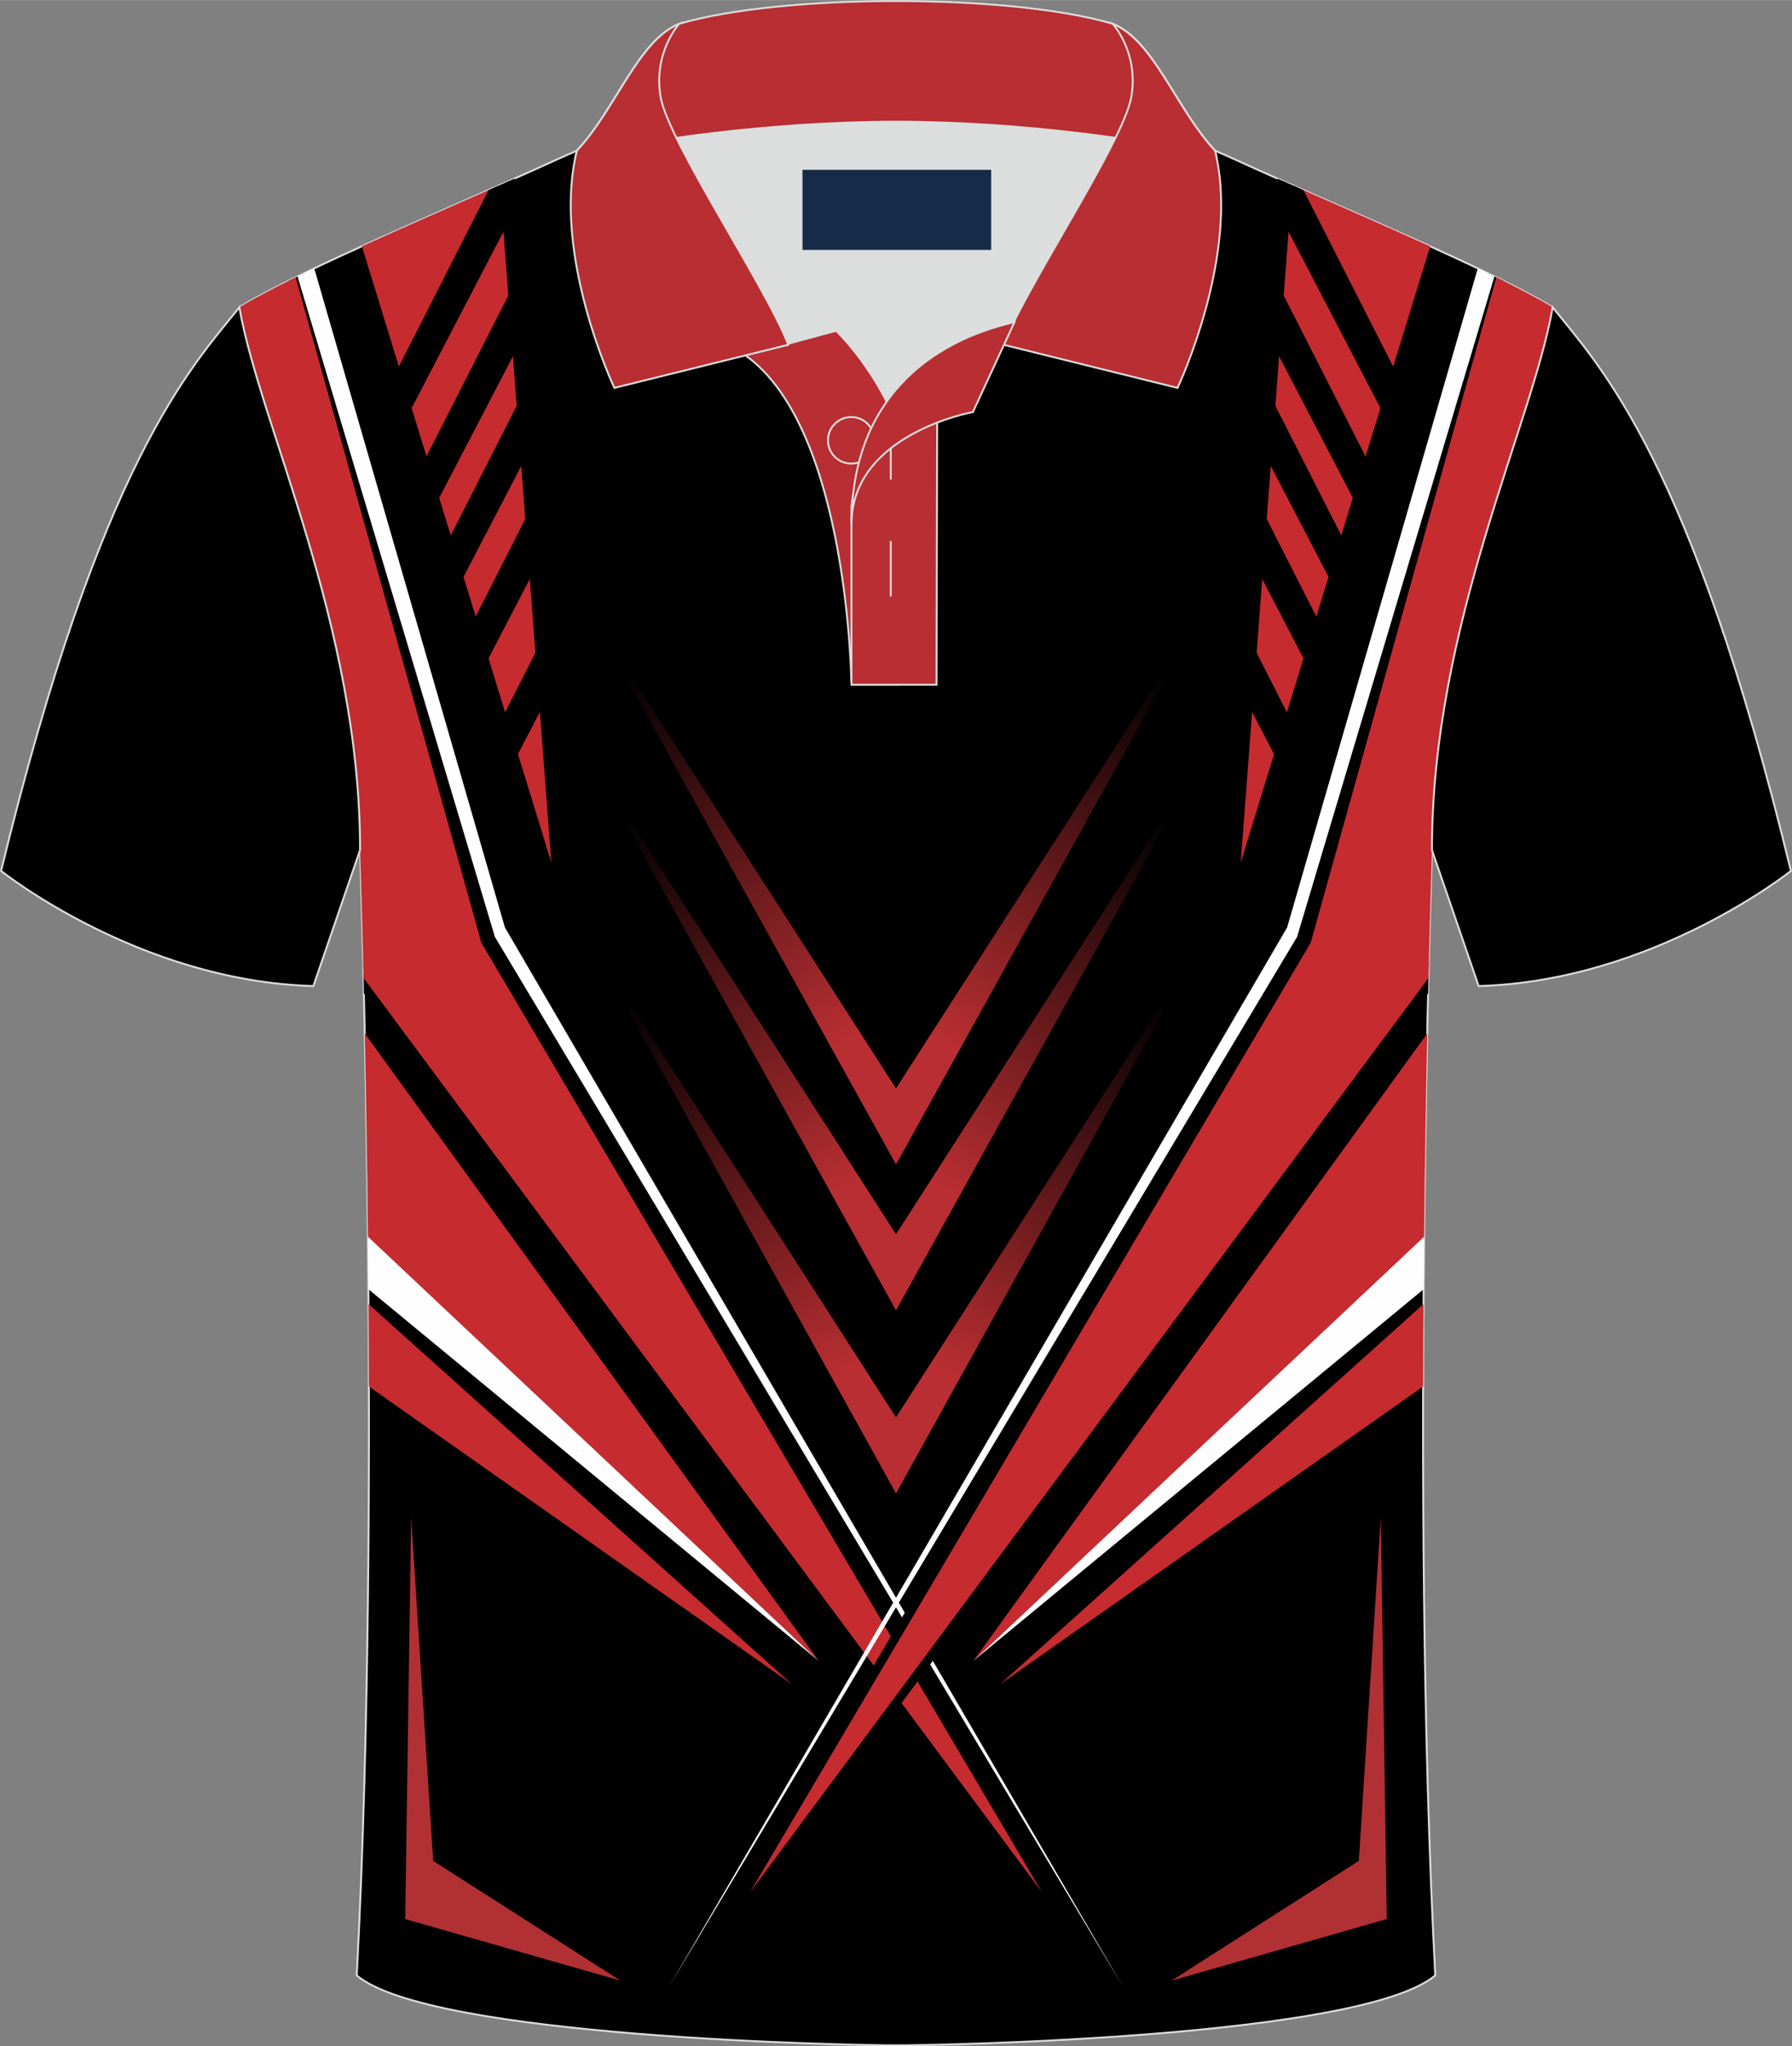 <?xml version="1.0" encoding="utf-8"?>
<!-- Generator: Adobe Illustrator 24.0.1, SVG Export Plug-In . SVG Version: 6.00 Build 0)  -->
<svg version="1.1" id="图层_1" xmlns="http://www.w3.org/2000/svg" xmlns:xlink="http://www.w3.org/1999/xlink" x="0px" y="0px"
	 width="379.8px" height="433.5px" viewBox="0 0 379.82 433.49" enable-background="new 0 0 379.82 433.49" xml:space="preserve">
<rect x="0" y="0" width="379.82" height="433.49" fill="#808080" stroke="none"/>
<g>
	<path fill-rule="evenodd" clip-rule="evenodd" stroke="#DCDDDD" stroke-width="0.4" stroke-miterlimit="22.918" d="
		M76.31,180.06c0,0,4.68,137.1-0.7,238.43c15.59,13.14,104.58,14.83,114.3,14.8c9.72,0.03,98.71-1.67,114.3-14.81
		c-5.38-101.32-0.7-238.43-0.7-238.43c0-47.77,21.3-90.22,25.58-114.96c-13.68-8.25-45.42-21.31-67.36-31.33
		c-5.84-2.66-10.73-4.57-15.08-5.94l-113.52-0.01c-4.32,1.37-9.2,3.29-15.05,5.95C96.14,43.77,64.39,56.84,50.73,65.09
		C55.01,89.84,76.31,132.28,76.31,180.06z"/>
	<path fill-rule="evenodd" clip-rule="evenodd" d="M64.4,57.9l39.38,141.06l118.71,200.96l18.23,30.87L219.35,402L77.14,210.44
		c-0.05-2.29-0.1-4.47-0.15-6.53L201,370.96L100.4,200.67l-0.12-0.21l-0.07-0.25L60.95,59.58C62.06,59.03,63.21,58.47,64.4,57.9z"/>
	<path fill-rule="evenodd" clip-rule="evenodd" fill="#C62B30" d="M62.67,58.74l39.36,140.97l118.83,201.17l-143.8-193.7
		c-0.4-16.89-0.75-27.12-0.75-27.12c0-47.77-21.3-90.22-25.58-114.97C53.87,63.19,57.96,61.04,62.67,58.74z"/>
	<path fill-rule="evenodd" clip-rule="evenodd" fill="#C62B30" d="M77.32,218.92l96.19,132.91l-95.52-89.66
		C77.82,245.99,77.57,231.28,77.32,218.92z"/>
	<path fill-rule="evenodd" clip-rule="evenodd" fill="#C62B30" d="M78.11,276.25l89.75,80.55l-89.67-63.09
		C78.18,287.78,78.15,281.95,78.11,276.25z"/>
	<path fill-rule="evenodd" clip-rule="evenodd" fill="#C62B30" d="M105.97,39.19l10.89,143.57L76.7,52.16
		C86.1,47.89,96.42,43.41,105.97,39.19z"/>
	<polygon fill-rule="evenodd" clip-rule="evenodd" points="104.62,39.79 81.55,85.14 83.95,91.17 110.88,39.46 108,38.29 	"/>
	<polygon fill-rule="evenodd" clip-rule="evenodd" points="105.68,39.32 82.35,85.18 84.04,89.42 109.86,39.83 107.08,38.7 
		108.93,37.87 111.16,38.78 111.9,39.08 111.53,39.8 84.6,91.51 83.87,92.92 83.28,91.44 80.87,85.41 80.75,85.1 80.89,84.81 
		103.56,40.25 	"/>
	<polygon fill-rule="evenodd" clip-rule="evenodd" points="112.59,54.68 88.3,102.42 90.7,108.45 117.63,56.74 	"/>
	<path fill-rule="evenodd" clip-rule="evenodd" d="M112.94,55.61L89.1,102.46l1.69,4.24l25.82-49.58L112.94,55.61L112.94,55.61z
		 M87.64,102.09l24.29-47.74l0.31-0.6l0.62,0.25l5.05,2.06l0.75,0.3l-0.37,0.71l-26.93,51.71l-0.74,1.41l-0.59-1.48l-2.41-6.03
		l-0.12-0.31L87.64,102.09z"/>
	<polygon fill-rule="evenodd" clip-rule="evenodd" points="117.25,72.33 92.97,120.08 95.38,126.11 122.31,74.38 	"/>
	<path fill-rule="evenodd" clip-rule="evenodd" d="M117.6,73.26l-23.83,46.85l1.69,4.24l25.82-49.59L117.6,73.26L117.6,73.26z
		 M92.32,119.75l24.29-47.74l0.3-0.6l0.62,0.25l5.05,2.06l0.75,0.3l-0.37,0.71l-26.93,51.71l-0.74,1.41l-0.59-1.48l-2.41-6.03
		l-0.12-0.31L92.32,119.75z"/>
	<polygon fill-rule="evenodd" clip-rule="evenodd" points="120.5,93.55 96.21,141.29 98.62,147.32 125.55,95.6 	"/>
	<path fill-rule="evenodd" clip-rule="evenodd" d="M120.84,94.48l-23.83,46.85l1.69,4.24l25.82-49.59L120.84,94.48L120.84,94.48z
		 M95.56,140.95l24.28-47.74l0.3-0.6l0.62,0.25l5.05,2.06l0.75,0.3l-0.37,0.71l-26.92,51.72l-0.74,1.41l-0.59-1.48l-2.41-6.03
		l-0.12-0.31L95.56,140.95z"/>
	<polygon fill-rule="evenodd" clip-rule="evenodd" points="126.47,114.36 102.19,162.1 104.59,168.13 131.52,116.42 	"/>
	<path fill-rule="evenodd" clip-rule="evenodd" d="M126.82,115.29l-23.83,46.85l1.69,4.24l25.82-49.59L126.82,115.29L126.82,115.29z
		 M101.53,161.77l24.28-47.74l0.3-0.6l0.62,0.25l5.05,2.06l0.75,0.3l-0.37,0.71l-26.93,51.71l-0.74,1.41l-0.59-1.48l-2.41-6.03
		l-0.12-0.31L101.53,161.77z"/>
	<path fill-rule="evenodd" clip-rule="evenodd" fill="#FEFEFE" d="M63.06,58.54l41.83,139.92l133.28,222.68L107.02,196.47
		L66.61,56.84C65.39,57.42,64.21,57.98,63.06,58.54z"/>
	<polygon fill-rule="evenodd" clip-rule="evenodd" fill="#B03033" points="87.14,321.34 85.88,406.54 131.52,419.59 91.82,394.22 	
		"/>
	<path fill-rule="evenodd" clip-rule="evenodd" fill="#FEFEFE" d="M77.99,261.99l95.52,89.85l-95.42-78.73
		C78.06,269.34,78.03,265.63,77.99,261.99z"/>
	<path fill-rule="evenodd" clip-rule="evenodd" d="M318.87,59.59l-39.26,140.62l-0.07,0.25l-0.12,0.21l-100.6,170.29l124.02-167.05
		c-0.05,2.06-0.1,4.24-0.15,6.53L160.48,402l-21.37,28.79l18.23-30.87l118.71-200.96L315.43,57.9
		C316.61,58.47,317.76,59.03,318.87,59.59z"/>
	<path fill-rule="evenodd" clip-rule="evenodd" fill="#C62B30" d="M317.15,58.74L277.8,199.71L158.97,400.88l143.8-193.7
		c0.4-16.9,0.75-27.13,0.75-27.13c0-47.77,21.3-90.22,25.58-114.96C325.95,63.19,321.86,61.05,317.15,58.74z"/>
	<path fill-rule="evenodd" clip-rule="evenodd" fill="#C62B30" d="M302.51,218.92l-96.19,132.91l95.52-89.66
		C302.01,245.99,302.25,231.28,302.51,218.92z"/>
	<path fill-rule="evenodd" clip-rule="evenodd" fill="#C62B30" d="M301.72,276.25l-89.75,80.55l89.67-63.09
		C301.65,287.78,301.68,281.95,301.72,276.25z"/>
	<path fill-rule="evenodd" clip-rule="evenodd" fill="#C62B30" d="M273.86,39.19l-10.89,143.56l40.16-130.58
		C293.71,47.89,283.41,43.41,273.86,39.19z"/>
	<polygon fill-rule="evenodd" clip-rule="evenodd" points="275.21,39.79 298.28,85.14 295.88,91.17 268.95,39.46 271.82,38.29 	"/>
	<polygon fill-rule="evenodd" clip-rule="evenodd" points="276.27,40.26 298.93,84.81 299.08,85.1 298.96,85.41 296.55,91.44 
		295.96,92.92 295.23,91.51 268.3,39.8 267.92,39.08 268.67,38.78 270.89,37.88 272.75,38.7 269.97,39.83 295.79,89.42 
		297.48,85.18 274.15,39.32 	"/>
	<polygon fill-rule="evenodd" clip-rule="evenodd" points="267.24,54.68 291.52,102.42 289.12,108.45 262.19,56.74 	"/>
	<path fill-rule="evenodd" clip-rule="evenodd" d="M267.89,54.35l24.29,47.74l0.15,0.29l-0.12,0.31l-2.41,6.03l-0.59,1.48
		l-0.74-1.41l-26.93-51.71l-0.37-0.71l0.75-0.3l5.05-2.06l0.62-0.25L267.89,54.35L267.89,54.35z M290.72,102.46l-23.83-46.85
		l-3.68,1.5l25.82,49.58L290.72,102.46z"/>
	<polygon fill-rule="evenodd" clip-rule="evenodd" points="262.56,72.33 286.86,120.08 284.45,126.11 257.52,74.38 	"/>
	<path fill-rule="evenodd" clip-rule="evenodd" d="M263.22,72.01l24.29,47.74l0.15,0.29l-0.12,0.31l-2.41,6.03l-0.59,1.48
		l-0.74-1.41l-26.93-51.71l-0.37-0.71l0.75-0.3l5.05-2.06l0.62-0.25L263.22,72.01L263.22,72.01z M286.06,120.12l-23.83-46.85
		l-3.68,1.5l25.82,49.59L286.06,120.12z"/>
	<polygon fill-rule="evenodd" clip-rule="evenodd" points="259.32,93.55 283.62,141.29 281.21,147.32 254.28,95.6 	"/>
	<path fill-rule="evenodd" clip-rule="evenodd" d="M259.98,93.22l24.28,47.73l0.15,0.29l-0.12,0.31l-2.41,6.03l-0.59,1.48
		l-0.74-1.41l-26.93-51.71l-0.37-0.71l0.75-0.3l5.05-2.06l0.62-0.25L259.98,93.22L259.98,93.22z M282.82,141.33l-23.83-46.85
		l-3.68,1.5l25.82,49.59L282.82,141.33z"/>
	<polygon fill-rule="evenodd" clip-rule="evenodd" points="253.36,114.36 277.64,162.1 275.24,168.13 248.31,116.42 	"/>
	<path fill-rule="evenodd" clip-rule="evenodd" d="M254.01,114.03l24.28,47.74l0.15,0.29l-0.12,0.31l-2.41,6.03l-0.59,1.48
		l-0.74-1.41l-26.93-51.71l-0.37-0.71l0.75-0.3l5.05-2.06l0.62-0.25L254.01,114.03L254.01,114.03z M276.84,162.14l-23.83-46.85
		l-3.68,1.5l25.82,49.59L276.84,162.14z"/>
	<path fill-rule="evenodd" clip-rule="evenodd" fill="#FEFEFE" d="M316.75,58.55l-41.83,139.92L141.65,421.14l131.16-224.67
		l40.41-139.63C314.44,57.42,315.62,57.99,316.75,58.55z"/>
	<polygon fill-rule="evenodd" clip-rule="evenodd" fill="#B03033" points="292.67,321.34 293.93,406.54 248.31,419.59 288,394.22 	
		"/>
	<path fill-rule="evenodd" clip-rule="evenodd" fill="#FEFEFE" d="M301.84,261.99l-95.52,89.85l95.42-78.73
		C301.77,269.34,301.8,265.63,301.84,261.99z"/>
	<g>
		<g>
			
				<linearGradient id="SVGID_1_" gradientUnits="userSpaceOnUse" x1="178.63" y1="212.445" x2="128.314" y2="289.067" gradientTransform="matrix(1 0 0 -1 0.282 433.101)">
				<stop  offset="0" style="stop-color:#B82E32"/>
				<stop  offset="1" style="stop-color:#000000"/>
			</linearGradient>
			<polygon fill-rule="evenodd" clip-rule="evenodd" fill="url(#SVGID_1_)" points="189.91,230.55 124.7,129.16 189.91,246.68 			
				"/>
			
				<linearGradient id="SVGID_2_" gradientUnits="userSpaceOnUse" x1="1060.47" y1="212.446" x2="1010.155" y2="289.069" gradientTransform="matrix(-1 0 0 -1 1261.077 433.101)">
				<stop  offset="0" style="stop-color:#B82E32"/>
				<stop  offset="1" style="stop-color:#000000"/>
			</linearGradient>
			<polygon fill-rule="evenodd" clip-rule="evenodd" fill="url(#SVGID_2_)" points="189.91,230.55 255.13,129.16 189.91,246.68 
				187.74,237.33 			"/>
		</g>
		<g>
			
				<linearGradient id="SVGID_3_" gradientUnits="userSpaceOnUse" x1="178.629" y1="181.525" x2="128.314" y2="258.148" gradientTransform="matrix(1 0 0 -1 0.282 433.101)">
				<stop  offset="0" style="stop-color:#B82E32"/>
				<stop  offset="1" style="stop-color:#000000"/>
			</linearGradient>
			<polygon fill-rule="evenodd" clip-rule="evenodd" fill="url(#SVGID_3_)" points="189.91,261.46 124.7,160.06 189.91,277.59 			
				"/>
			
				<linearGradient id="SVGID_4_" gradientUnits="userSpaceOnUse" x1="1060.47" y1="181.527" x2="1010.154" y2="258.149" gradientTransform="matrix(-1 0 0 -1 1261.077 433.101)">
				<stop  offset="0" style="stop-color:#B82E32"/>
				<stop  offset="1" style="stop-color:#000000"/>
			</linearGradient>
			<polygon fill-rule="evenodd" clip-rule="evenodd" fill="url(#SVGID_4_)" points="189.91,261.46 255.13,160.06 189.91,277.59 
				187.74,268.24 			"/>
		</g>
		<g>
			
				<linearGradient id="SVGID_5_" gradientUnits="userSpaceOnUse" x1="178.632" y1="142.741" x2="128.317" y2="219.363" gradientTransform="matrix(1 0 0 -1 0.282 433.101)">
				<stop  offset="0" style="stop-color:#B82E32"/>
				<stop  offset="1" style="stop-color:#000000"/>
			</linearGradient>
			<polygon fill-rule="evenodd" clip-rule="evenodd" fill="url(#SVGID_5_)" points="189.91,300.24 124.7,198.83 189.91,316.36 			
				"/>
			
				<linearGradient id="SVGID_6_" gradientUnits="userSpaceOnUse" x1="1060.473" y1="142.742" x2="1010.158" y2="219.365" gradientTransform="matrix(-1 0 0 -1 1261.077 433.101)">
				<stop  offset="0" style="stop-color:#B82E32"/>
				<stop  offset="1" style="stop-color:#000000"/>
			</linearGradient>
			<polygon fill-rule="evenodd" clip-rule="evenodd" fill="url(#SVGID_6_)" points="189.91,300.24 255.13,198.83 189.91,316.36 
				187.74,307.01 			"/>
		</g>
	</g>
	<path fill-rule="evenodd" clip-rule="evenodd" stroke="#DCDDDD" stroke-width="0.4" stroke-miterlimit="22.918" d="
		M329.09,65.09c10.24,12.8,29.35,32.41,50.5,119.4c0,0-29.18,23.37-66.19,24.39c0,0-7.16-20.81-9.9-28.83l0,0
		C303.51,132.28,324.81,89.84,329.09,65.09z"/>
	<path fill-rule="evenodd" clip-rule="evenodd" stroke="#DCDDDD" stroke-width="0.4" stroke-miterlimit="22.918" d="
		M50.73,65.09c-10.24,12.8-29.35,32.41-50.5,119.4c0,0,29.18,23.37,66.19,24.39c0,0,7.16-20.81,9.9-28.83l0,0
		C76.31,132.28,55.01,89.84,50.73,65.09z"/>
	<path fill-rule="evenodd" clip-rule="evenodd" fill="#DCDDDD" d="M187.93,85.08c6.44-9.11,16.34-14.37,26.93-16.83
		c5.24-10.64,16.07-27.81,21.61-39.14c-26.76-6.51-66.37-6.51-93.13,0c6.42,13.14,19.99,34.16,23.65,43.69l10.22-2.75
		C177.21,70.07,183.21,75.73,187.93,85.08z"/>
	
		<path fill-rule="evenodd" clip-rule="evenodd" fill="#B82E32" stroke="#DCDDDD" stroke-width="0.4" stroke-miterlimit="22.918" d="
		M157.96,75.25l19.25-5.19c0,0,11.74,11.1,15.29,27.83s-1.86,47.16-1.86,47.16h-10.18C180.47,145.05,179.94,90.82,157.96,75.25z"/>
	
		<path fill-rule="evenodd" clip-rule="evenodd" fill="#B82E32" stroke="#DCDDDD" stroke-width="0.4" stroke-miterlimit="22.918" d="
		M180.47,107.52v37.53h18.03l0.14-60.75C189.81,87.21,180.96,98.74,180.47,107.52z"/>
	
		<path fill-rule="evenodd" clip-rule="evenodd" fill="#B82E32" stroke="#DCDDDD" stroke-width="0.4" stroke-miterlimit="22.918" d="
		M122.01,33.1c13.38-3.26,40.9-7.33,67.9-7.33c26.99,0,54.51,4.07,67.9,7.33l-0.28-1.2c-8.23-8.78-12.93-23.32-21.68-26.88
		C224.91,1.8,207.41,0.2,189.91,0.2c-17.49,0-35,1.61-45.93,4.82c-8.77,3.57-13.47,18.1-21.68,26.88L122.01,33.1z"/>
	
		<path fill-rule="evenodd" clip-rule="evenodd" fill="#B82E32" stroke="#DCDDDD" stroke-width="0.4" stroke-miterlimit="22.918" d="
		M143.97,5.02c0,0-5.58,6.05-3.95,15.52c1.63,9.49,22.56,40.52,27.05,52.49l-36.85,9.13c0,0-13.39-28.21-7.95-50.26
		C130.52,23.12,135.22,8.59,143.97,5.02z"/>
	
		<path fill-rule="evenodd" clip-rule="evenodd" fill="#B82E32" stroke="#DCDDDD" stroke-width="0.4" stroke-miterlimit="22.918" d="
		M235.84,5.02c0,0,5.58,6.05,3.94,15.52c-1.63,9.49-22.56,40.52-27.05,52.49l36.85,9.13c0,0,13.39-28.21,7.95-50.26
		C249.31,23.12,244.6,8.59,235.84,5.02z"/>
	<path fill="none" stroke="#DCDDDD" stroke-width="0.4" stroke-miterlimit="22.918" d="M185.35,93.27
		c0-2.72-2.21-4.93-4.93-4.93c-2.72,0-4.93,2.21-4.93,4.93s2.21,4.93,4.93,4.93S185.35,95.98,185.35,93.27z"/>
	
		<line fill="none" stroke="#DCDDDD" stroke-width="0.4" stroke-miterlimit="22.918" x1="188.81" y1="114.59" x2="188.81" y2="126.34"/>
	
		<line fill="none" stroke="#DCDDDD" stroke-width="0.4" stroke-miterlimit="22.918" x1="188.81" y1="89.84" x2="188.81" y2="101.58"/>
	
		<path fill-rule="evenodd" clip-rule="evenodd" fill="#B82E32" stroke="#DCDDDD" stroke-width="0.4" stroke-miterlimit="22.918" d="
		M215.02,68.22l-8.81,19.06c0,0-25.74,4.58-25.74,23.81C180.47,84.92,196.75,72.41,215.02,68.22z"/>
	<rect x="170.09" y="35.96" fill-rule="evenodd" clip-rule="evenodd" fill="#162B48" width="39.99" height="16.97"/>
</g>
</svg>
